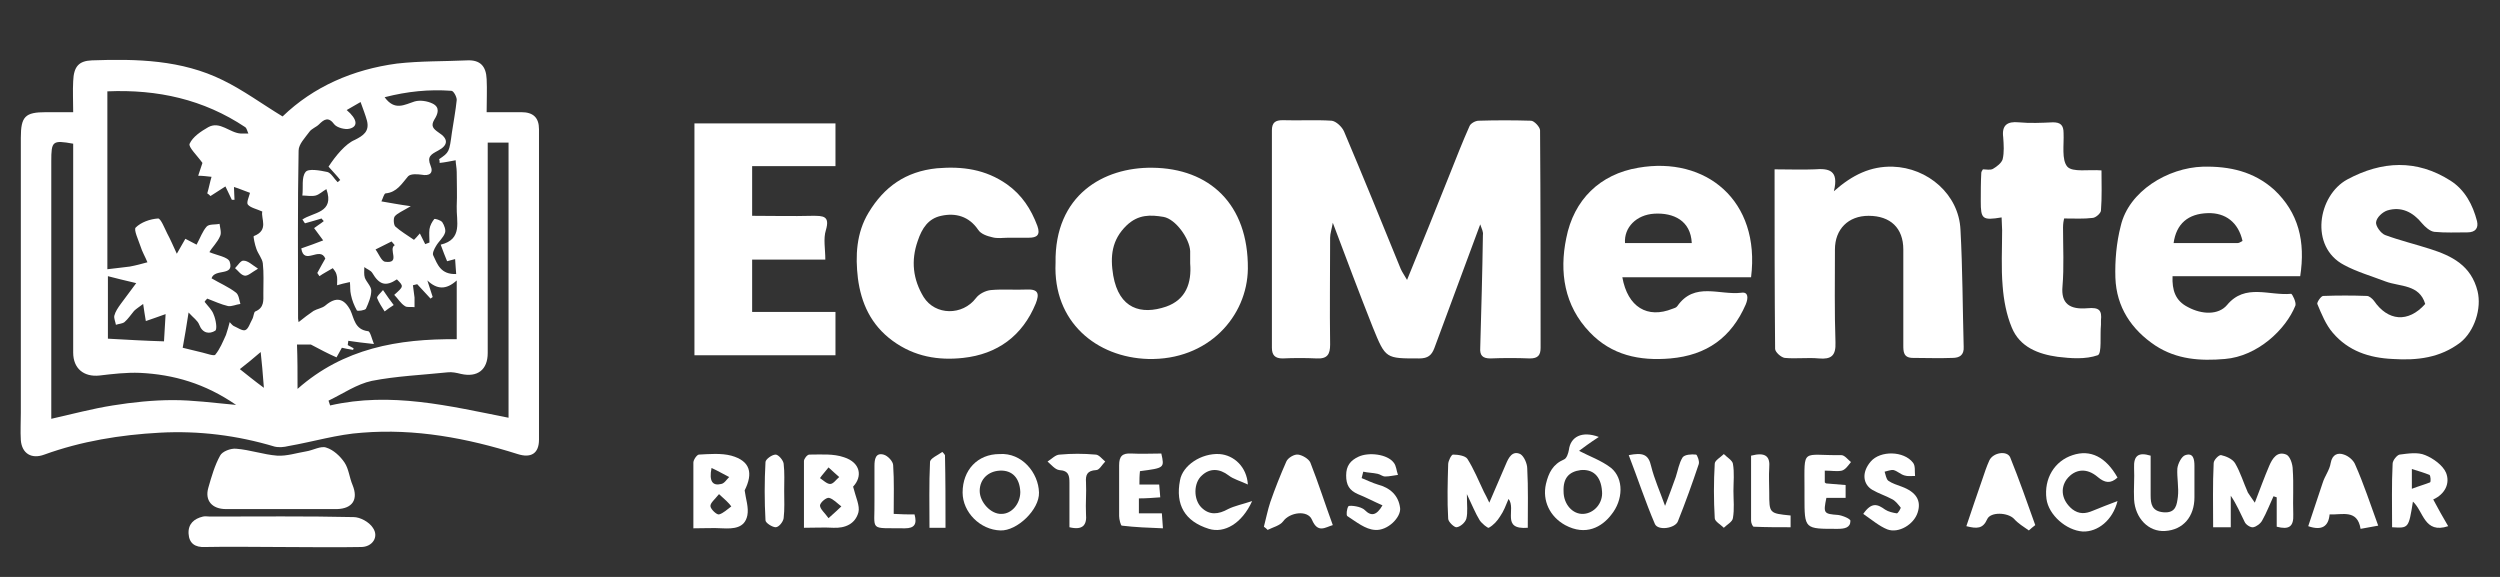 <?xml version="1.0" encoding="utf-8"?>
<!-- Generator: Adobe Illustrator 24.0.1, SVG Export Plug-In . SVG Version: 6.00 Build 0)  -->
<svg version="1.1" id="Layer_1" xmlns="http://www.w3.org/2000/svg" xmlns:xlink="http://www.w3.org/1999/xlink" x="0px" y="0px"
	 viewBox="0 0 468 108" style="enable-background:new 0 0 468 108;" xml:space="preserve">
<rect x="0" y="0" width="468" height="108" fill="#333333" stroke="none"/>
<style type="text/css">
	.st0{fill:#FFFFFF;}
</style>
<g>
	<path class="st0" d="M13.7,21c0-2.1-0.1-4,0-5.8c0.1-2.8,1.1-3.8,3.5-3.9c8.4-0.3,16.8-0.1,24.5,3.7c3.9,1.9,7.4,4.5,11.2,6.8
		c5.8-5.6,13.2-8.8,21.4-9.9c4.4-0.5,8.8-0.4,13.2-0.6c2.4-0.1,3.5,1.1,3.6,3.5c0.1,2,0,3.9,0,6.2c2.3,0,4.4,0,6.5,0
		c2.2,0,3.3,1,3.3,3.2c0,19.4,0,38.8,0,58.1c0,2.6-1.5,3.5-4,2.7c-9.5-3-19.2-4.8-29.1-4c-4.6,0.3-9.2,1.7-13.8,2.5
		c-0.8,0.2-1.8,0.3-2.6,0.1c-7-2.1-14.2-3-21.5-2.6c-7.4,0.4-14.7,1.6-21.6,4.1c-2.4,0.9-4.2-0.2-4.4-2.7c-0.1-1.7,0-3.4,0-5.1
		c0-17.2,0-34.3,0-51.5c0-4,0.8-4.8,4.7-4.8C10.3,21,11.9,21,13.7,21z M43,60.3c0.2,0.2,0.4,0.5,0.7,0.7c0.7,0.3,1.7,1,2.2,0.8
		c0.6-0.2,0.9-1.3,1.3-2c0.3-0.5,0.3-1.4,0.6-1.5c1.7-0.7,1.5-2.1,1.5-3.4c0-1.9,0.1-3.8-0.1-5.6c-0.1-0.9-0.9-1.8-1.2-2.7
		c-0.3-0.8-0.6-2.3-0.5-2.4c2.9-1.1,1.3-3.3,1.6-4.6c-1.1-0.5-2.2-0.7-2.7-1.3c-0.3-0.4,0.2-1.4,0.4-2.2c-0.9-0.3-2-0.8-3-1.1
		c0,0.9,0.1,1.7,0.1,2.4c-0.2,0-0.3,0-0.5,0c-0.4-0.8-0.8-1.7-1.2-2.5c-1.1,0.7-1.9,1.2-2.8,1.8c-0.2-0.2-0.4-0.4-0.6-0.5
		c0.3-1,0.5-2.1,0.8-3.1c-0.9-0.1-1.7-0.2-2.5-0.2c0.3-1,0.7-2,0.8-2.4c-1-1.4-2.7-3-2.4-3.6c0.6-1.3,2.1-2.3,3.5-3.1
		c2.2-1.2,4,1.1,6.1,1.2c0.5,0,0.9,0,1.4,0c-0.2-0.4-0.3-1-0.6-1.2c-7.8-5.2-16.4-7.1-25.8-6.7c0,11.2,0,22.1,0,33.3
		c1.5-0.2,2.8-0.3,4.2-0.5c1.1-0.2,2.2-0.5,3.3-0.8c-0.4-1-1-2-1.3-3c-0.4-1.2-1.3-3.1-0.9-3.5c1-1,2.7-1.6,4.2-1.7
		c0.5,0,1.2,1.8,1.7,2.8c0.6,1.1,1.1,2.3,1.8,3.8c0.8-1.4,1.2-2.1,1.6-2.8c0.8,0.4,1.5,0.8,2.1,1.1c0.7-1.3,1.1-2.5,1.9-3.4
		c0.5-0.5,1.6-0.3,2.4-0.5c0.1,0.8,0.4,1.7,0.1,2.3c-0.5,1.2-1.5,2.1-2,3c1.4,0.6,3.5,0.9,3.8,1.8c0.9,2.8-2.8,1.2-3.4,3.1
		c1.5,0.9,3.2,1.6,4.6,2.7c0.5,0.4,0.6,1.4,0.8,2.1c-0.8,0.1-1.6,0.5-2.3,0.4c-1.3-0.3-2.6-0.9-3.9-1.4c-0.2,0.2-0.4,0.4-0.5,0.6
		c0.6,0.8,1.4,1.5,1.7,2.4c0.4,0.9,0.7,2.7,0.3,3c-1.1,0.7-2.4,0.5-3-1.1c-0.3-0.8-1.1-1.3-2-2.3c-0.4,2.6-0.7,4.4-1.1,6.6
		c1.2,0.3,2.5,0.6,3.7,0.9c0.8,0.2,2.2,0.7,2.4,0.4c0.9-1.1,1.4-2.4,2-3.7C42.6,61.8,42.8,61.1,43,60.3z M55.7,72.8
		c8.6-7.6,18.8-9.4,29.8-9.3c0-3.5,0-7.1,0-11c-2,1.8-3.7,1.7-5.5,0c0.3,1,0.7,2.1,1,3.1c-0.1,0.1-0.3,0.2-0.4,0.3
		c-0.8-0.9-1.7-1.8-2.5-2.7c-0.3,0.1-0.5,0.1-0.8,0.2c0.1,0.8,0.2,1.5,0.3,2.3c0,0.6,0,1.2,0,1.8c-0.6-0.1-1.4,0.1-1.8-0.2
		c-0.8-0.5-1.3-1.4-2-2.1c1.8-1.6,1.8-1.6,0.5-2.9c-2.1,1.4-3.3,1-4.6-1.2c-0.3-0.5-1-0.7-1.5-1.1c0,0.7-0.1,1.4,0.1,2
		c0.3,0.8,1.2,1.6,1.2,2.4c0,1.1-0.5,2.3-1,3.4c-0.2,0.3-1.6,0.5-1.7,0.3c-0.5-0.9-0.9-1.9-1.1-2.9c-0.2-0.8-0.1-1.6-0.2-2.4
		c-1,0.2-1.7,0.4-2.4,0.6c0-0.7,0.1-1.4-0.1-2c-0.1-0.5-0.5-0.9-0.7-1.2c-1,0.6-1.8,1-2.5,1.5c-0.1-0.2-0.3-0.4-0.4-0.6
		c0.6-1.1,1.2-2.2,1.5-2.7c-1-2.4-4,1.4-4.5-1.9c1.5-0.5,2.8-1,4.1-1.5c-0.6-0.8-1.2-1.6-1.7-2.3c0.5-0.4,1.2-0.8,1.8-1.3
		c-0.1-0.2-0.3-0.3-0.4-0.5c-1,0.3-2,0.6-3.1,0.9c-0.2-0.2-0.3-0.5-0.5-0.7c2-1.4,6.1-1.2,4.5-5.7c-0.7,0.4-1.3,1-2,1.2
		c-0.8,0.2-1.7,0-2.5,0c0.2-1.5-0.2-3.4,0.6-4.4c0.5-0.7,2.7-0.3,4.1,0c0.7,0.2,1.2,1.2,1.9,1.9c0.2-0.1,0.3-0.3,0.5-0.4
		c-0.7-0.9-1.5-1.7-2.2-2.5c1.3-2,3.2-4.3,4.9-5c1.6-0.8,2.8-1.6,2.3-3.6c-0.3-1.1-0.7-2.1-1.2-3.5c-0.9,0.5-1.7,1-2.6,1.5
		c2,1.7,2.2,3.1,0.5,3.5c-0.8,0.2-2.3-0.2-2.8-0.8c-1.1-1.5-1.9-1-2.9,0c-0.5,0.5-1.4,0.8-1.8,1.4c-0.8,1.1-2,2.3-2,3.5
		c-0.2,10.5-0.1,20.9-0.1,31.4c0,0.3,0.1,0.6,0.1,0.7c1-0.8,1.9-1.5,2.8-2.1c0.7-0.4,1.6-0.5,2.2-1c2-1.7,3.5-1.4,4.7,0.9
		c0.7,1.5,0.8,3.6,3.3,3.9c0.4,0,0.7,1.4,1.1,2.4c-2-0.2-3.4-0.4-4.8-0.6c0,0.3-0.1,0.5-0.1,0.8c0.4,0.2,0.7,0.4,1.1,0.6
		c0,0.1-0.1,0.2-0.1,0.3c-0.8-0.1-1.6-0.3-2.1-0.4c-0.4,0.7-1,1.8-1,1.8c-1.6-0.7-3.1-1.5-4.8-2.4c-0.5,0-1.5,0-2.6,0
		C55.7,67.1,55.7,69.8,55.7,72.8z M13.7,26.9c-3.9-0.7-4.1-0.5-4.1,3.3c0,15.1,0,30.2,0,45.3c0,0.9,0,1.8,0,2.9
		c4-0.9,7.7-1.9,11.5-2.5c3.7-0.6,7.6-1,11.3-1c3.7,0,7.5,0.5,11.8,0.9c-5.8-4-11.7-5.7-18-6c-2.5-0.1-5.1,0.2-7.6,0.5
		c-2.9,0.3-4.9-1.3-4.9-4.3c0-4.9,0-9.7,0-14.6C13.7,43.2,13.7,35.1,13.7,26.9z M95.2,78.2c0-17.3,0-34.4,0-51.5c-1.3,0-2.5,0-3.9,0
		c0,1,0,1.9,0,2.8c0,12.2,0,24.4,0,36.6c0,3.1-1.9,4.6-5,3.9c-0.8-0.2-1.7-0.4-2.5-0.3c-4.8,0.5-9.6,0.7-14.2,1.6
		c-2.8,0.6-5.4,2.4-8.1,3.7c0.1,0.3,0.2,0.6,0.3,0.9C73.2,73.3,84.1,76,95.2,78.2z M82.3,30.5c0-0.2,0-0.5-0.1-0.7
		c1.9-1.3,1.9-1.3,2.4-5c0.3-2,0.7-4.1,0.9-6.1c0-0.6-0.6-1.7-1-1.7c-4.2-0.3-8.2,0.1-12.5,1.2c1.9,2.6,3.7,1.4,5.6,0.8
		c1-0.3,2.4-0.1,3.4,0.4c1.4,0.7,1,1.9,0.3,3c-0.7,1.2-0.2,1.7,0.8,2.4c1.9,1.2,1.8,2.4-0.1,3.4c-1.3,0.7-2.1,1.1-1.4,2.8
		c0.6,1.4-0.2,2-1.7,1.7c-0.8-0.1-2-0.2-2.5,0.3c-1.2,1.4-2.1,3-4.2,3.2c-0.3,0-0.5,0.9-0.8,1.5c1.8,0.3,3.3,0.6,5.5,0.9
		c-1.5,0.9-2.5,1.3-3,1.9c-0.3,0.4-0.2,1.6,0.1,1.9c1,0.9,2.2,1.6,3.5,2.5c0.1-0.1,0.7-0.7,1.1-1.2c0.4,0.8,0.7,1.4,1,2
		c0.3-0.1,0.5-0.2,0.8-0.3c0-0.8-0.1-1.7,0-2.5c0.1-0.7,0.5-1.4,0.9-1.9c0.1-0.1,1.2,0.2,1.5,0.6c0.4,0.6,0.7,1.5,0.5,2
		c-0.3,0.9-1.2,1.6-1.7,2.5c-0.3,0.5-0.7,1.3-0.5,1.7c0.8,1.7,1.4,3.6,4.3,3.5c-0.1-0.9-0.1-1.8-0.2-2.8c-0.5,0.1-1,0.3-1.5,0.4
		c-0.4-0.9-0.7-1.8-1.2-3.1c4.2-1,2.9-4.4,3-7.2c0.1-2.1,0-4.3,0-6.4c0-0.8-0.2-1.6-0.2-2.2C84.2,30.2,83.3,30.4,82.3,30.5z
		 M25.5,53c-2.2-0.5-3.7-0.9-5.3-1.3c0,4.2,0,8.1,0,11.7c3.6,0.2,7,0.4,10.5,0.5c0.1-1.4,0.2-3.2,0.3-5.1c-1.6,0.6-2.6,0.9-3.7,1.3
		c-0.2-1.1-0.3-1.9-0.5-3.2c-0.8,0.6-1.3,0.9-1.7,1.3c-0.6,0.7-1.1,1.5-1.8,2.1c-0.4,0.3-1,0.3-1.6,0.5c-0.1-0.6-0.4-1.2-0.3-1.7
		c0.2-0.8,0.7-1.5,1.2-2.2C23.5,55.7,24.4,54.5,25.5,53z M49.4,72.6c-0.2-2.8-0.4-4.8-0.6-6.7c-1.4,1.2-2.6,2.2-3.9,3.2
		C46.3,70.2,47.5,71.2,49.4,72.6z M73.9,45.9c-0.2-0.2-0.4-0.5-0.6-0.7c-1,0.5-2,1-3,1.5c0.6,0.8,1.1,2.2,1.8,2.3
		C75.1,49.4,72.6,46.6,73.9,45.9z"/>
	<path class="st0" d="M277.1,42c-3,8.1-5.8,15.6-8.6,23.2c-0.5,1.3-1.2,1.9-2.8,1.9c-6.3,0-6.3,0.1-8.7-5.8
		c-2.5-6.3-4.9-12.7-7.5-19.6c-0.2,1.2-0.5,2-0.5,2.8c0,6.7-0.1,13.3,0,20c0,1.8-0.5,2.7-2.5,2.6c-2.1-0.1-4.3-0.1-6.4,0
		c-1.4,0-2-0.6-2-2c0-13.6,0-27.2,0-40.7c0-1.5,0.7-1.9,2-1.9c3.1,0.1,6.2-0.1,9.2,0.1c0.8,0.1,1.9,1.1,2.3,2
		c3.6,8.5,7.1,17.1,10.6,25.7c0.3,0.7,0.7,1.2,1.2,2.1c2.8-6.8,5.4-13.3,8-19.8c1.2-3,2.4-6.1,3.7-9c0.2-0.5,1.1-1,1.7-1
		c3.2-0.1,6.5-0.1,9.8,0c0.6,0,1.7,1.2,1.7,1.8c0.1,13.6,0.1,27.2,0.1,40.7c0,1.4-0.5,2-2,2c-2.5-0.1-5-0.1-7.4,0
		c-1.5,0-2-0.6-1.9-2c0.2-7,0.4-14.1,0.5-21.1C277.7,43.4,277.4,42.9,277.1,42z"/>
	<path class="st0" d="M332.2,31.7c2.8,0,5.2,0.1,7.5,0c2.6-0.2,4.6,0.1,3.6,4.1c3.5-3.1,6.9-4.7,11-4.6c6.6,0.2,12.4,5.2,12.7,11.8
		c0.4,7.3,0.4,14.6,0.6,21.9c0.1,1.6-0.8,2.1-2.1,2.1c-2.5,0.1-5,0-7.4,0c-1.8,0-1.8-1.2-1.8-2.4c0-6,0-12,0-17.9
		c0-4-2.4-6.3-6.5-6.3c-3.8,0-6.3,2.5-6.3,6.3c0,5.8-0.1,11.6,0.1,17.4c0.1,2.5-0.8,3.2-3.1,3c-2.1-0.2-4.3,0.1-6.4-0.1
		c-0.7-0.1-1.8-1.1-1.8-1.7C332.2,54.2,332.2,43.1,332.2,31.7z"/>
	<path class="st0" d="M327.8,51.9c-8.1,0-16.1,0-24.1,0c1,5.6,4.7,7.8,9.4,5.9c0.3-0.1,0.7-0.2,0.9-0.5c3.2-4.6,7.9-2,12-2.5
		c1.3-0.2,1.3,1,0.8,2.2c-2.7,6.2-7.3,9.5-14.1,10.1c-5.8,0.5-11-0.6-15.1-4.9c-4.8-5-5.7-11.3-4.4-17.6c1.4-7.2,6.3-12,13.5-13.2
		C319.3,29.2,329.6,37.5,327.8,51.9z M316.7,45.5c-0.2-4.2-3.4-5.7-7-5.5c-3.4,0.2-5.7,2.6-5.5,5.5
		C308.4,45.5,312.5,45.5,316.7,45.5z"/>
	<path class="st0" d="M430.6,51.7c-8,0-15.8,0-23.9,0c-0.1,2.6,0.5,4.6,2.9,5.8c2.6,1.4,5.7,1.5,7.3-0.4c3.4-4.1,7.9-1.7,12-2.1
		c0.2,0,1,1.6,0.8,2.2c-1.8,4.5-7.1,9.5-13.2,10c-4.6,0.4-9,0.1-13-2.5c-4.5-3-7.3-7.2-7.5-12.7c-0.1-3.2,0.2-6.6,1-9.7
		c1.5-6.5,8.8-10.9,15.4-11.1c5-0.1,9.5,0.9,13.3,4.3C430.3,39.8,431.6,45.2,430.6,51.7z M419.8,45.1c-0.8-3.5-3.2-5.3-6.5-5.2
		c-3.7,0.1-5.9,2-6.4,5.6c4,0,8,0,12,0C419.2,45.5,419.4,45.3,419.8,45.1z"/>
	<path class="st0" d="M130,23.1c8.9,0,17.6,0,26.4,0c0,2.6,0,5.2,0,8c-5.1,0-10.3,0-15.6,0c0,3.2,0,6.1,0,9.3c3.8,0,7.5,0.1,11.3,0
		c2,0,3.3,0,2.5,2.7c-0.5,1.6-0.1,3.5-0.1,5.5c-4.7,0-9.1,0-13.7,0c0,3.3,0,6.4,0,9.8c5.1,0,10.3,0,15.6,0c0,2.8,0,5.3,0,8.1
		c-8.7,0-17.5,0-26.4,0C130,52.1,130,37.7,130,23.1z"/>
	<path class="st0" d="M197.6,49.2c-0.2-12.7,9-17.9,18.1-17.8c10.7,0.1,18,6.8,17.9,18.9c-0.1,8.9-7.4,17.2-18.7,16.9
		C205.3,66.9,197.1,60.3,197.6,49.2z M222.8,49.3c0-0.8,0-1.5,0-2.3c-0.1-2.3-2.7-6-5-6.4c-2.4-0.4-4.7-0.5-6.9,1.6
		c-2.8,2.7-3.1,5.8-2.5,9.4c1.1,6.2,5.2,7.4,9.9,5.8C222,56.1,223.1,53,222.8,49.3z"/>
	<path class="st0" d="M454,56.9c-1.1-3.7-4.7-3.2-7.4-4.2c-2.6-1-5.4-1.8-7.8-3.1c-6.5-3.4-4.9-13,0.6-16c6.5-3.5,13-3.8,19.3,0.2
		c2.7,1.7,4.2,4.5,5,7.6c0.3,1.3-0.3,2.1-1.8,2.1c-2.1,0-4.1,0.1-6.2-0.1c-0.8-0.1-1.7-0.9-2.3-1.6c-1.7-2.1-3.9-3.2-6.5-2.4
		c-0.9,0.3-2,1.3-2.1,2.2c-0.1,0.7,0.9,2.1,1.7,2.4c2.7,1,5.6,1.7,8.4,2.6c4.1,1.3,7.7,3.1,8.9,7.9c0.8,3.3-0.6,7.5-3.2,9.6
		c-3.8,2.9-8.1,3.4-12.7,3.1c-4.4-0.2-8.3-1.5-11.2-4.9c-1.3-1.5-2.1-3.5-2.9-5.4c-0.1-0.3,0.7-1.5,1.1-1.5c2.7-0.1,5.5-0.1,8.2,0
		c0.4,0,1,0.5,1.3,0.9C447,60.1,450.8,60.5,454,56.9z"/>
	<path class="st0" d="M188.8,44.5c-1,0-2.1,0.2-3.1-0.1c-0.9-0.2-2.1-0.6-2.6-1.4c-1.7-2.5-4.2-3.2-6.9-2.6
		c-2.4,0.5-3.6,2.3-4.4,4.7c-1.3,3.7-0.9,7.2,1.1,10.5c2.2,3.5,7.3,3.5,9.8,0.2c0.6-0.8,1.8-1.4,2.8-1.5c2.2-0.2,4.4,0,6.7-0.1
		c2.2-0.1,2.4,0.8,1.7,2.6c-2.5,6.1-7.2,9.5-13.6,10.2c-4.6,0.5-9.1-0.2-13.2-3.2c-4.1-3-5.9-7.1-6.5-11.7c-0.5-4.2-0.3-8.5,2-12.3
		c2.9-4.8,6.9-7.7,12.8-8.3c4.8-0.4,9.1,0.2,13.1,3c2.8,2,4.5,4.6,5.7,7.8c0.6,1.7-0.1,2.2-1.6,2.2
		C191.4,44.5,190.1,44.5,188.8,44.5z"/>
	<path class="st0" d="M374.7,40.7c-3.6,0.6-3.9,0.3-3.9-3c0-1.8,0-3.6,0.1-5.4c0-0.1,0.1-0.3,0.3-0.6c0.6,0,1.4,0.2,1.9-0.1
		c0.7-0.4,1.6-1.1,1.8-1.8c0.3-1.3,0.2-2.7,0.1-4.1c-0.3-2.3,0.8-3,2.9-2.8c2.1,0.2,4.3,0.1,6.4,0c1.4,0,2,0.5,2,2
		c0.1,2.2-0.4,5,0.7,6.3c1,1.1,4,0.5,6.4,0.7c0,2.5,0.1,5-0.1,7.5c0,0.5-1,1.4-1.6,1.4c-1.6,0.2-3.3,0.1-5.3,0.1
		c-0.1,0.4-0.2,1-0.2,1.7c0,3.7,0.2,7.4-0.1,11c-0.3,3.2,1.3,4.4,4.7,4.1c2.2-0.2,2.7,0.4,2.5,2.3c0,0.3,0,0.5,0,0.8
		c-0.2,2,0.2,5.4-0.6,5.7c-2.3,0.8-5,0.6-7.5,0.3c-3.6-0.5-7.1-1.8-8.6-5.5c-1-2.4-1.5-5.1-1.7-7.7c-0.3-3.5-0.1-7-0.1-10.5
		C374.8,42.3,374.7,41.5,374.7,40.7z"/>
	<path class="st0" d="M52.6,95.3c-3.4,0-6.8,0-10.3,0c-2.6,0-4-1.6-3.3-4c0.6-2.1,1.2-4.2,2.2-6c0.4-0.8,2-1.4,3-1.3
		c2.6,0.2,5.1,1.1,7.7,1.3c1.8,0.1,3.6-0.5,5.4-0.8c1.3-0.2,2.8-1.1,3.8-0.7c1.3,0.4,2.6,1.6,3.4,2.8c0.8,1.2,0.9,2.8,1.5,4.2
		c1.1,2.7,0,4.4-2.9,4.5C59.6,95.3,56.1,95.3,52.6,95.3z"/>
	<path class="st0" d="M52.5,102.4c-4.7,0-9.4-0.1-14.1,0c-1.9,0.1-3-0.7-3.1-2.5c-0.1-1.8,1-2.8,2.7-3.2c0.4-0.1,0.9,0,1.3,0
		c9,0,18-0.1,26.9,0.1c1.2,0,2.9,0.9,3.6,2c1.2,1.7-0.1,3.6-2.2,3.6C62.6,102.5,57.6,102.4,52.5,102.4z"/>
	<path class="st0" d="M286,98.8c-5.1,0.4-2.1-3.5-3.6-5.4c-0.5,1.2-0.9,2.3-1.6,3.3c-0.5,0.8-1.2,1.6-2.1,2.1
		c-0.2,0.1-1.3-0.8-1.7-1.4c-0.8-1.3-1.4-2.8-2.4-4.9c0,2.1,0.2,3.4-0.1,4.6c-0.2,0.7-1.1,1.5-1.8,1.6c-0.4,0.1-1.6-1-1.6-1.6
		c-0.2-3.4-0.1-6.8,0-10.2c0-0.6,0.6-1.8,0.9-1.8c0.9,0,2.3,0.2,2.7,0.8c1.2,1.9,2.1,4.1,3.1,6.2c0.3,0.5,0.5,1,1,2
		c1.1-2.6,2.1-4.9,3.1-7.2c0.5-1.2,1.2-2.6,2.7-1.9c0.7,0.4,1.3,1.8,1.3,2.7C286.1,91.4,286,95,286,98.8z"/>
	<path class="st0" d="M422.1,94.1c1-2.6,1.8-4.8,2.7-6.9c0.6-1.4,1.5-2.8,3.2-2.1c0.7,0.3,1.2,1.8,1.2,2.8c0.2,2.8,0,5.6,0.1,8.4
		c0.1,2.3-0.8,2.9-3.1,2.3c0-1.9,0-3.7,0-5.5c-0.2-0.1-0.4-0.1-0.6-0.2c-0.7,1.5-1.3,3.1-2.1,4.5c-0.3,0.6-1.1,1.2-1.7,1.3
		c-0.5,0.1-1.4-0.5-1.6-1c-0.8-1.6-1.5-3.3-2.6-4.9c0,1.9,0,3.9,0,5.9c-1.3,0-2.1,0-3.3,0c0-4.1-0.1-8,0.1-12c0-0.6,1-1.6,1.4-1.5
		c0.9,0.2,2.1,0.7,2.6,1.5c1,1.7,1.6,3.7,2.4,5.5C421.1,92.7,421.5,93.2,422.1,94.1z"/>
	<path class="st0" d="M295.6,84.4c1.9,1,4.2,1.8,6,3.2c2.4,2,2.3,6,0,8.8c-1.7,2.2-4.7,4-8.6,1.9c-2.9-1.6-4.3-4.6-3.6-7.7
		c0.5-2.1,1.3-3.7,3.4-4.6c0.5-0.2,0.8-1.2,0.9-1.8c0.3-2.4,2.4-3.6,5.6-2.4C297.6,82.9,296.4,83.8,295.6,84.4z M292.7,92
		c0,2.4,1.7,4.3,3.7,4.2c2-0.1,3.7-2,3.5-4.2c-0.2-3-1.8-4.2-4-4C293.7,88.3,292.6,89.5,292.7,92z"/>
	<path class="st0" d="M129.8,98.9c0-4.3,0-8.3,0-12.3c0-0.5,0.6-1.4,1-1.5c2-0.1,4.2-0.3,6.1,0.2c3.6,1,4.1,3.3,2.5,6.5
		c0.2,1.6,0.8,3.2,0.5,4.7c-0.5,2.4-2.6,2.5-4.7,2.4C133.6,98.8,131.9,98.9,129.8,98.9z M134.6,92.5c-0.8,1-1.7,1.7-1.6,2.3
		c0.1,0.6,1.2,1.6,1.6,1.5c0.8-0.2,1.6-1,2.3-1.5C136.4,94.1,135.7,93.5,134.6,92.5z M133.2,87.6c-0.5,2.5,0.2,3.4,1.8,3
		c0.6-0.1,1-0.8,1.5-1.3C135.5,88.8,134.5,88.2,133.2,87.6z"/>
	<path class="st0" d="M159.7,91.1c0.5,2,1.3,3.6,1,4.8c-0.6,2.2-2.5,3-4.7,2.9c-1.7-0.1-3.4,0-5.5,0c0-4.2,0-8.4,0-12.5
		c0-0.4,0.6-1.2,1-1.2c2.2,0,4.5-0.2,6.5,0.5C161.1,86.6,161.5,89.2,159.7,91.1z M155.1,97c1.1-1,1.8-1.6,2.4-2.2
		c-0.8-0.6-1.5-1.4-2.3-1.6c-0.5-0.1-1.6,0.8-1.7,1.4C153.5,95.3,154.4,96,155.1,97z M155.1,87.5c-0.7,0.9-1.2,1.4-1.6,2
		c0.6,0.4,1.3,1.1,1.9,1.1c0.6,0,1.1-0.8,1.7-1.3C156.5,88.8,156,88.3,155.1,87.5z"/>
	<path class="st0" d="M187.1,85c4.2-0.3,7.3,3.5,7.4,7.2c0.1,3.2-4.1,7.2-7.2,7.1c-3.8-0.1-7.1-3.4-7.1-7.1
		C180.2,88,183,85,187.1,85z M191,92.1c-0.1-2.6-1.5-4.1-3.8-4c-2.2,0.1-3.8,1.6-3.8,3.8c0,2.1,2.1,4.4,4.1,4.3
		C189.4,96.2,191,94.3,191,92.1z"/>
	<path class="st0" d="M447.8,98.7c0-4.1-0.1-8,0.1-11.9c0-0.6,0.8-1.6,1.3-1.7c1.6-0.2,3.4-0.5,4.8,0.1c1.5,0.6,3.3,1.9,3.9,3.3
		c0.8,2-0.2,4-2.4,5c0.9,1.7,1.8,3.3,2.8,5c-4.5,1.5-4.6-2.8-6.6-4.6C450.9,98.9,450.9,98.9,447.8,98.7z M451.5,91.5
		c1.3-0.5,2.4-0.8,3.4-1.2c0.2-0.1,0.1-1.3-0.1-1.4c-1-0.4-2-0.7-3.3-1.1C451.5,89.1,451.5,90,451.5,91.5z"/>
	<path class="st0" d="M249.5,98.3c-1.4,0.4-2.8,1.6-3.9-1c-0.8-1.9-4.2-1.4-5.4,0.3c-0.6,0.8-1.9,1.1-2.9,1.6
		c-0.2-0.2-0.4-0.4-0.7-0.6c0.4-1.5,0.7-3.1,1.2-4.6c0.9-2.6,1.9-5.1,3-7.6c0.3-0.7,1.5-1.4,2.2-1.3c0.8,0.1,2,0.8,2.3,1.5
		C246.8,90.4,248,94.2,249.5,98.3z"/>
	<path class="st0" d="M445.2,98.4c-1,0.2-2.1,0.4-3.3,0.6c-0.6-3.7-3.4-2.6-5.8-2.7c-0.2,2.2-1.4,3.1-4,2.2c0.9-2.7,1.8-5.4,2.7-8.1
		c0.4-1.3,1.3-2.4,1.5-3.7c0.3-1.7,1.4-2,2.5-1.6c0.9,0.3,1.8,1.1,2.1,1.9C442.5,90.6,443.7,94.3,445.2,98.4z"/>
	<path class="st0" d="M379.8,99.3c-1-0.7-2-1.3-2.8-2.2c-1.2-1.2-4.4-1.3-5,0.1c-0.8,1.8-1.9,1.8-3.9,1.3c1-3,2-5.9,3-8.8
		c0.4-1.2,0.8-2.4,1.3-3.5c0.7-1.5,3.3-1.9,3.9-0.6c1.7,4.2,3.2,8.5,4.7,12.7C380.5,98.7,380.1,99,379.8,99.3z"/>
	<path class="st0" d="M396.4,89.4c-1.3,1.2-2.4,1-3.7-0.1c-2.1-1.8-4.3-1.5-5.8,0.4c-1.3,1.8-0.9,4,1,5.6c1.3,1,2.5,0.9,3.9,0.3
		c1.4-0.6,2.8-1.1,4.6-1.8c-0.9,3.6-3.7,5.8-6.5,5.7c-3.1-0.2-6.4-3.1-6.8-6.1c-0.5-3.8,1.5-7.1,4.9-8.2
		C391.3,84.1,394.2,85.5,396.4,89.4z"/>
	<path class="st0" d="M402.6,85.3c0,2.4,0,4.9,0,7.4c0,1.6,0.2,3,2.4,3.2c2.4,0.2,2.5-1.5,2.7-2.9c0.2-1.7-0.2-3.6-0.1-5.3
		c0.1-0.9,0.8-2.3,1.5-2.5c1.5-0.5,1.7,0.8,1.7,2c0,2,0,3.9,0,5.9c0,3.6-2.1,6.1-5.5,6.3c-3.1,0.2-5.6-2.4-5.8-5.9
		c-0.1-2,0.1-3.9,0-5.9C399.4,85.3,400.3,84.6,402.6,85.3z"/>
	<path class="st0" d="M233.6,90.7c-1.5-0.7-2.7-1-3.6-1.7c-1.7-1.3-3.5-1.4-5,0c-1.6,1.4-1.6,4.5-0.1,6c1.5,1.5,3.2,1.3,5,0.3
		c1.2-0.6,2.7-0.9,4.5-1.5c-1.9,4.2-5.2,6.1-8.1,5.2c-4.5-1.4-6.3-4.5-5.4-9.1c0.5-2.8,4-5.1,7.4-4.9
		C231,85.2,233.4,87.4,233.6,90.7z"/>
	<path class="st0" d="M348.8,96.2c1.6-2.3,2.7-1.8,4.1-0.8c0.6,0.4,1.5,0.6,2.2,0.7c0.2,0,0.8-1,0.7-1.1c-0.5-0.6-1-1.3-1.7-1.6
		c-1.1-0.6-2.4-1-3.6-1.7c-1.7-1-2.1-3.2-0.3-5.3c1.8-2.1,6.2-2,7.9,0.2c0.5,0.6,0.3,1.6,0.4,2.5c-0.7,0-1.4,0.1-2-0.1
		c-0.7-0.2-1.3-0.8-2-1c-0.5-0.1-1.2,0.2-1.7,0.3c0.2,0.6,0.3,1.4,0.7,1.7c0.7,0.5,1.7,0.8,2.5,1.1c2.7,1,3.7,2.6,3,4.8
		c-0.7,2.3-3.6,4-5.7,3.2C351.8,98.5,350.4,97.3,348.8,96.2z"/>
	<path class="st0" d="M258.8,94.6c-1.6-0.7-3.1-1.5-4.6-2.1c-1.6-0.7-2.2-1.7-2.2-3.5c0-1.8,0.8-2.8,2.3-3.5
		c1.9-0.9,5.4-0.5,6.6,1.1c0.5,0.6,0.5,1.5,0.8,2.3c-0.8,0.1-1.6,0.3-2.4,0.3c-0.5,0-0.9-0.4-1.4-0.5c-0.9-0.2-1.8-0.2-2.7-0.4
		c-0.1,0.4-0.2,0.8-0.3,1.2c1,0.4,2,0.9,3,1.2c2.3,0.6,3.9,2,4.2,4.4c0.2,1.7-2.3,4.3-4.7,4.1c-1.8-0.1-3.5-1.5-5.2-2.6
		c-0.2-0.2-0.1-1.3,0.2-1.8c0.1-0.2,1-0.1,1.5,0c0.5,0.1,1.2,0.3,1.6,0.7C256.7,96.7,257.7,96.5,258.8,94.6z"/>
	<path class="st0" d="M311.7,94.7c0.8-2.1,1.4-3.7,2-5.4c0.4-1.2,0.6-2.6,1.3-3.7c0.4-0.5,1.6-0.6,2.5-0.5c0.2,0,0.7,1.3,0.5,1.8
		c-1.2,3.6-2.5,7.2-3.9,10.7c-0.5,1.3-3.7,1.8-4.3,0.5c-1.8-4.2-3.2-8.5-4.9-12.9c2.6-0.5,3.7-0.2,4.2,2.1
		C309.7,89.7,310.7,91.9,311.7,94.7z"/>
	<path class="st0" d="M341.6,88.1c0,1,0,1.6,0,2.2c0.1,0.1,0.2,0.2,0.3,0.2c1.2,0.1,2.3,0.2,3.6,0.3c0,0.8,0,1.5,0,2.4
		c-1.3,0-2.5,0-3.6,0c-0.6,2.9-0.5,3,2.2,3.2c0.8,0.1,2.3,0.7,2.3,1.1c0,1.3-1.1,1.5-2.4,1.5c-6.2,0-6.2,0.1-6.2-6c0-0.5,0-1,0-1.5
		c0-7.8-0.6-6.2,6.9-6.3c0.6,0,1.2,0.8,1.8,1.3c-0.5,0.6-1,1.4-1.7,1.6C343.9,88.3,342.9,88.1,341.6,88.1z"/>
	<path class="st0" d="M213.3,90.7c1.3,0,2.4,0,3.7,0c0.1,0.8,0.1,1.5,0.2,2.4c-1.4,0.1-2.6,0.2-4,0.2c0,0.9,0,1.7,0,2.8
		c1.3,0,2.7,0,4.3,0c0.1,1,0.1,1.7,0.2,2.8c-2.7-0.1-5.2-0.2-7.7-0.5c-0.2,0-0.5-1.2-0.5-1.8c0-3.2,0-6.3,0-9.5
		c0-1.7,0.6-2.3,2.3-2.2c1.9,0.1,3.7,0,5.6,0c0.6,2.7,0.6,2.7-4,3.3C213.3,89.1,213.3,89.8,213.3,90.7z"/>
	<path class="st0" d="M200.2,98.7c0-2.8,0-5.6,0-8.3c0-1.3-0.1-2.3-1.9-2.4c-0.8-0.1-1.5-1-2.2-1.6c0.8-0.5,1.5-1.3,2.3-1.3
		c2.2-0.2,4.4-0.2,6.7,0c0.6,0,1.2,0.8,1.8,1.3c-0.6,0.6-1.1,1.6-1.7,1.6c-1.7,0.1-2,0.9-1.9,2.3c0.1,2-0.1,3.9,0,5.9
		C203.5,98.3,202.7,99.3,200.2,98.7z"/>
	<path class="st0" d="M171.2,96.3c0.5,1.8,0,2.6-1.8,2.6c-6.9-0.1-5.6,0.7-5.7-5.3c0-2.1,0-4.2,0-6.4c0-1.2,0.2-2.5,1.7-2.1
		c0.8,0.2,1.8,1.3,1.8,2c0.2,2.9,0.1,5.9,0.1,9.1C168.8,96.3,170,96.3,171.2,96.3z"/>
	<path class="st0" d="M327.8,85.3c2.7-0.7,3.6,0.1,3.4,2.3c-0.1,1.5,0,3.1,0,4.6c0,3.9,0,3.9,4,4.3c0,0.7,0,1.4,0,2.2
		c-2.3,0-4.6,0-6.9-0.1c-0.2,0-0.5-0.7-0.5-1.1C327.8,93.5,327.8,89.4,327.8,85.3z"/>
	<path class="st0" d="M324.5,91.9c0,1.7,0.2,3.4-0.1,5.1c-0.1,0.7-1.1,1.2-1.7,1.8c-0.6-0.6-1.7-1.2-1.7-1.8
		c-0.2-3.4-0.2-6.8,0-10.2c0-0.6,1.1-1.2,1.7-1.8c0.6,0.6,1.6,1.2,1.7,1.8C324.7,88.5,324.5,90.2,324.5,91.9z"/>
	<path class="st0" d="M146.8,91.9c0,1.7,0.1,3.4-0.1,5.1c-0.1,0.7-0.9,1.7-1.5,1.7c-0.6,0-1.9-0.8-1.9-1.3c-0.2-3.6-0.2-7.3,0-10.9
		c0-0.5,1.2-1.4,1.9-1.4c0.5,0,1.4,1,1.5,1.7C146.9,88.5,146.8,90.2,146.8,91.9z"/>
	<path class="st0" d="M177,98.8c-1,0-1.8,0-3,0c0-4.1-0.1-8.2,0.1-12.3c0-0.7,1.5-1.3,2.3-1.9c0.2,0.2,0.4,0.4,0.5,0.6
		C177,89.7,177,94.1,177,98.8z"/>
	<path class="st0" d="M48.3,50.3c-1.2,0.7-1.9,1.4-2.5,1.3c-0.7-0.1-1.2-0.9-1.8-1.4c0.5-0.5,1.1-1.5,1.6-1.4
		C46.4,48.8,47.1,49.5,48.3,50.3z"/>
	<path class="st0" d="M71.7,54.3c0.8,1.2,1.4,2,2,2.8c-0.6,0.4-1.2,0.8-1.7,1.2c-0.5-0.8-1.1-1.7-1.4-2.5
		C70.5,55.5,71.1,55,71.7,54.3z"/>
</g>
</svg>
